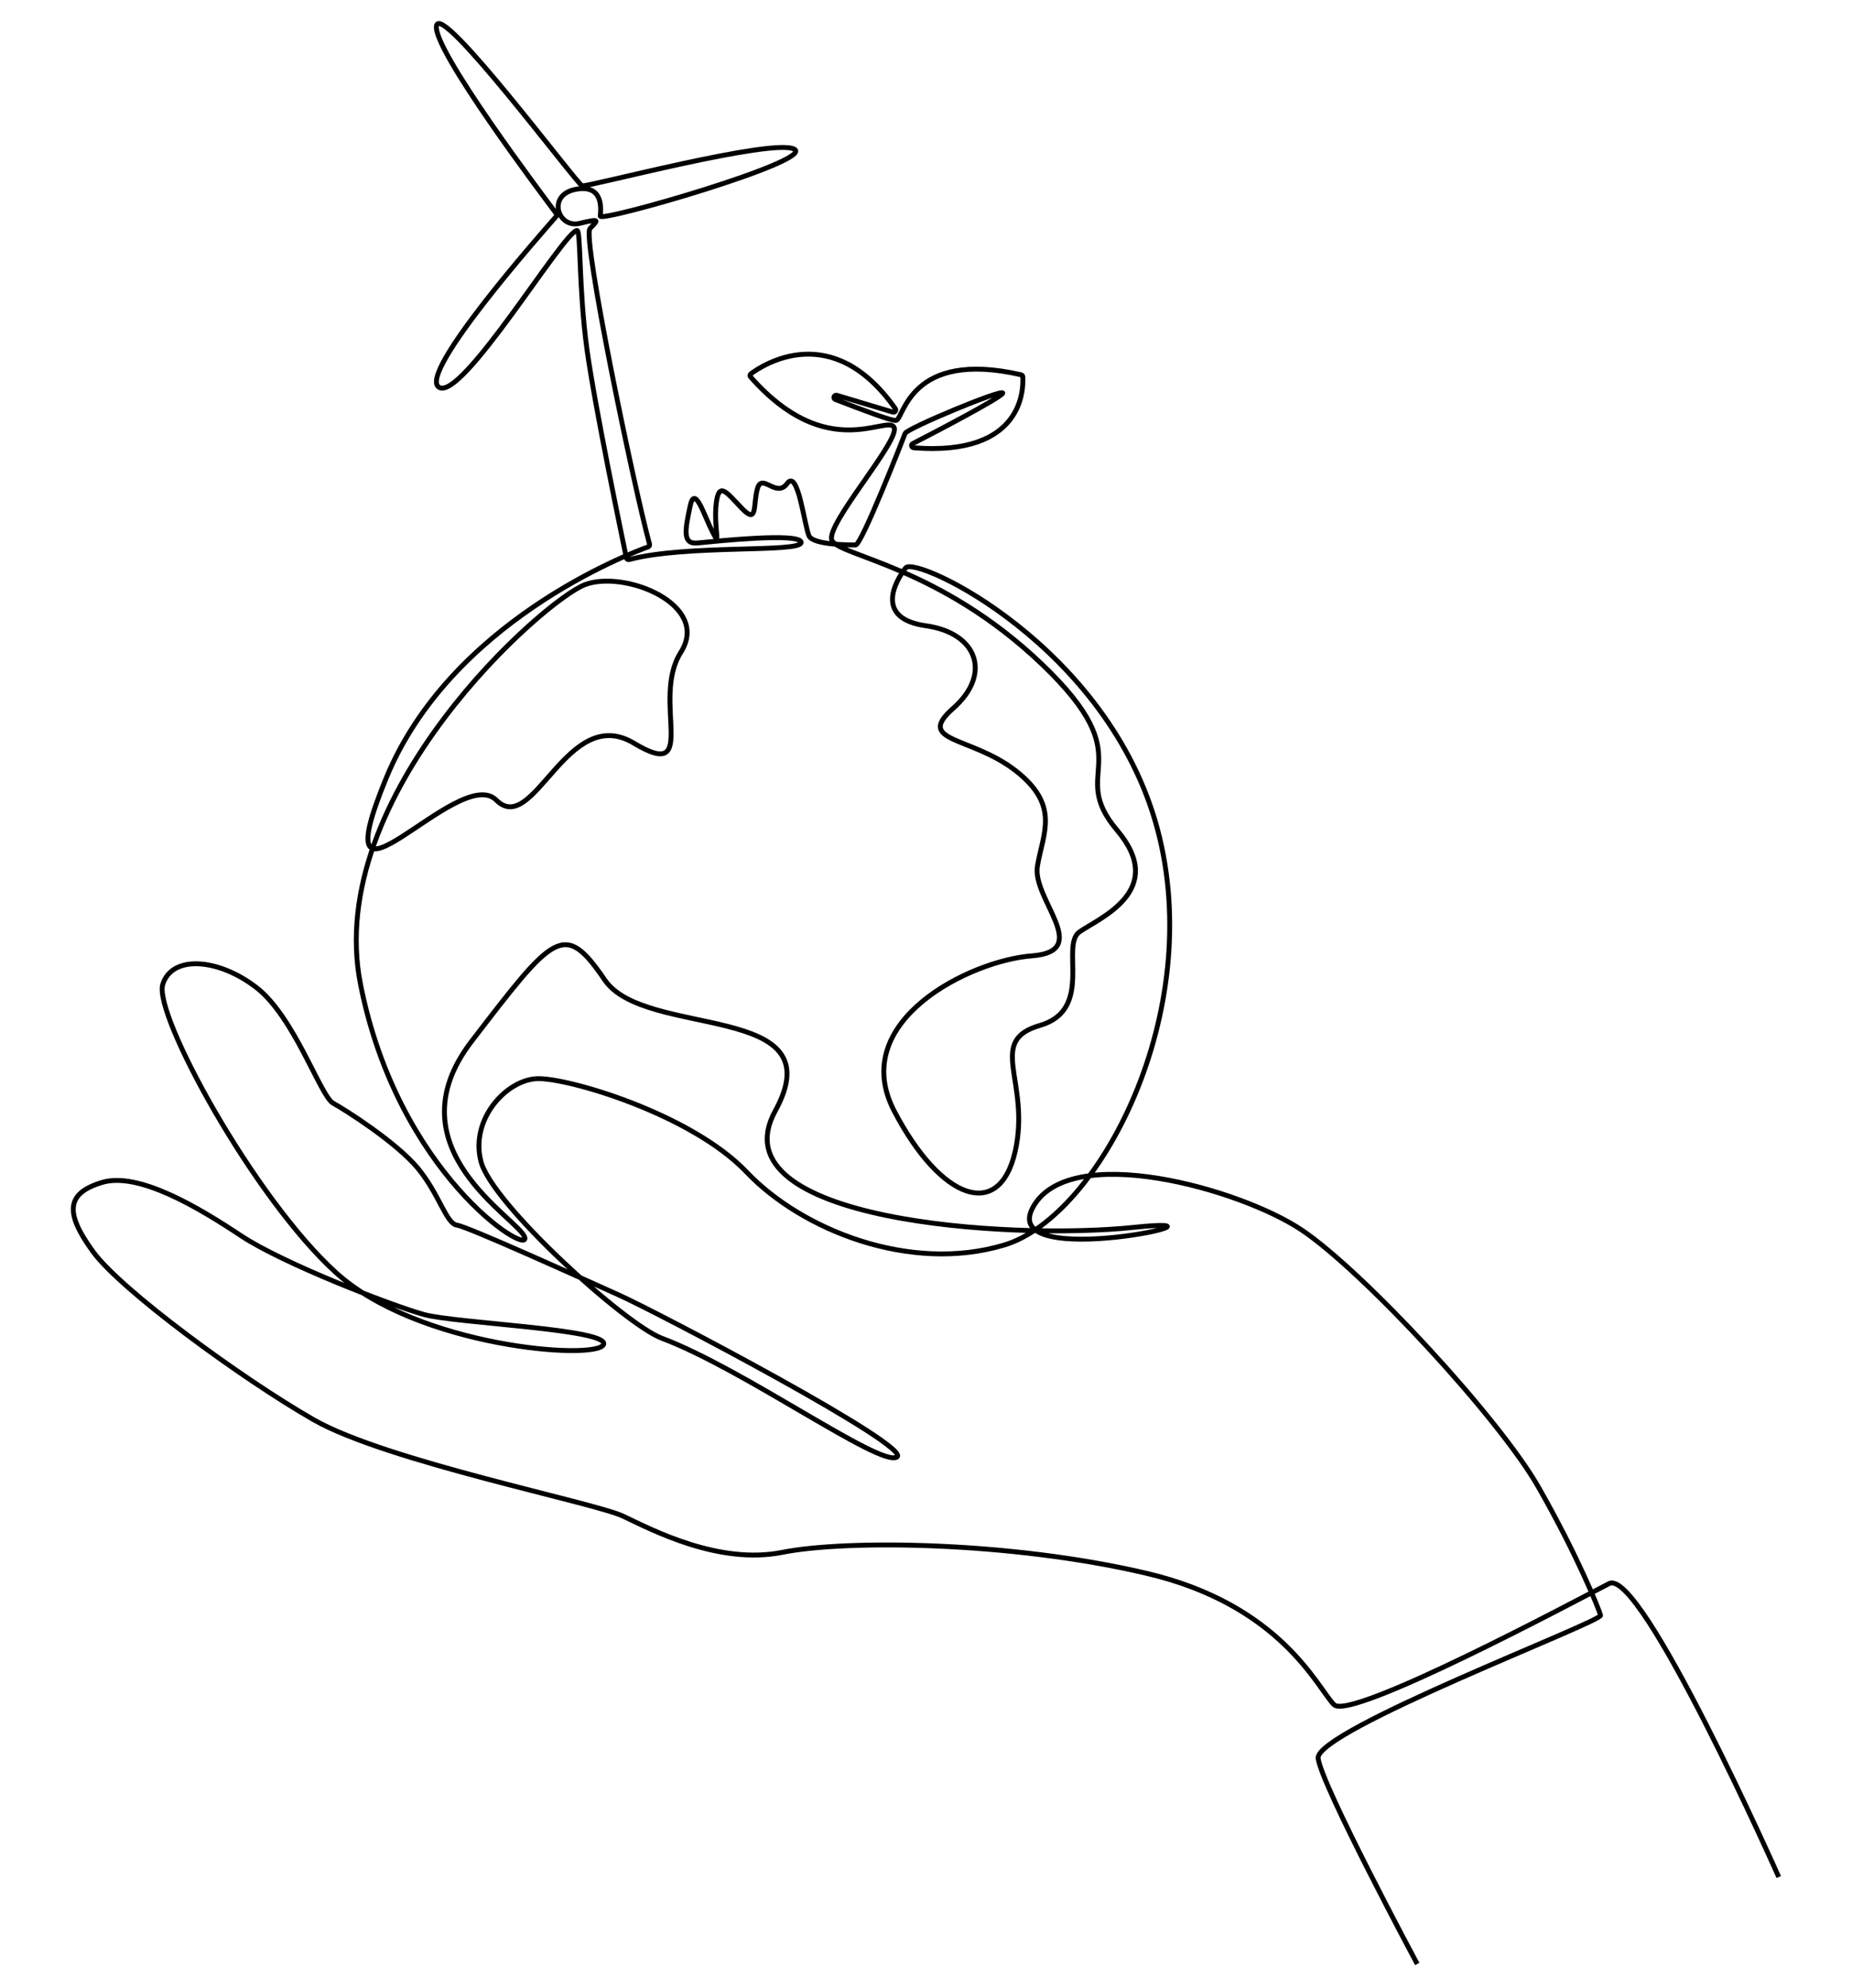 <?xml version="1.0" encoding="UTF-8"?> <svg xmlns="http://www.w3.org/2000/svg" xmlns:xlink="http://www.w3.org/1999/xlink" version="1.1" id="Layer_1" x="0px" y="0px" viewBox="0 0 758.7 814.1" style="enable-background:new 0 0 758.7 814.1;" xml:space="preserve"> <style type="text/css"> .st0{fill:none;stroke:#000000;stroke-width:2;stroke-miterlimit:10;} </style> <g> <path class="st0" d="M728.7,768.8c0,0-56.4-127-69.5-120.2c-13.2,6.8-106,56.4-112.7,49.6c-6.8-6.8-21.6-41-77.2-53.9 c-55.6-13-122.7-13.7-148.8-8.5s-53.4-9.2-65.2-14.8s-97.1-22.5-126.8-39.5S49.2,528.1,38,512.5c-11.3-15.6-11.1-23.7,3.8-28.2 s39.6,10.3,56.9,21.8c17.3,11.5,62,28.7,75,32.3s77,6,73.5,12.4c-3.6,6.4-75.9,0.9-109.5-29.5c-33.6-30.4-75-106-71-118.2 c3.9-12.2,23.1-10.5,38.5,1.5c15.4,12,26.1,44.3,31.2,47.2c5.1,2.8,25.9,16,34.8,26.7c8.8,10.7,11.6,22.7,16,23.3 s49.6,21.1,66.1,28.5c16.5,7.4,121.2,62.5,114.1,66.5c-7.1,4-62.5-36-96.3-48.7c-15-5.6-69.8-55.2-74.1-72.5 c-4.4-17.3,10.5-33.3,23-33.8c12.5-0.5,63.2,14.5,85.8,38.2c22.5,23.7,67,41.6,105.7,29.9s82.7-95.1,62.7-170.2 S375.2,227.4,371,232.6c-4.1,5.3-13,20.7,8.3,23.7s27,19.9,11.2,33.8c-15.8,13.9,7.1,11.3,25.5,25.5c18.4,14.3,11.3,25.5,9,39.1 c-2.3,13.5,22.9,34.9-2.3,36.8c-25.2,1.9-75.5,26.7-56.4,63.5c19.2,36.8,43.2,45.1,49.6,16.5c6.4-28.6-12-45.1,10.1-51.5 c22.2-6.4,8.3-32.7,16.2-38.3c7.9-5.6,36.4-16.9,15.4-41.7c-21-24.8,11.3-27.8-30.8-68s-83.2-44.3-86-50.7 c-2.8-6.4,28.6-41.5,25.4-46.4c-3.2-4.9-27.5,14.9-58.7-20.5c-0.4-0.4-0.3-1,0.1-1.3c5-3.7,33.4-22.4,59.2,14.3 c0.5,0.7-0.2,1.6-1,1.4l-23-6.9c-1.1-0.3-1.7,1.3-0.6,1.7c11.1,4.3,23.2,8.9,24.9,8.6c3.2-0.6,5.4-29.2,51.2-18.7 c0.4,0.1,0.7,0.4,0.7,0.8c0.3,4.7,0.5,32.7-44.7,29.1c-0.9-0.1-1.2-1.3-0.4-1.7c9-4.6,36.9-19.2,36.9-20.7c0-1.9-39.3,14.5-40,16.5 c-0.8,2.1-17.8,45.7-20.3,45.7s-17.1,0-19-3.6c-1.9-3.6-4.5-27.8-9-21.6c-4.5,6.2-10.3-4.5-12.2,2.1c-1.9,6.6,0.2,14.8-6.2,8.3 c-6.4-6.6-9.6-11.6-10.7-2.1c-1.1,9.6,2.1,18.8-1.5,11.6c-3.6-7.1-7.3-19.7-9.2-10.5c-1.9,9.2-3.4,15.6,3,15 c6.4-0.6,42.6-4.5,42.5-0.2c-0.2,4.3-47.2,0.7-70.5,7c-0.5,0.1-1-0.2-1.1-0.7c-1.6-7.8-12.8-61.4-16.1-85.1 c-3.5-25.5-2.5-49-4.1-49c-5.4,0.2-47.3,70.3-56.6,64.2c-8.8-5.7,42.5-63.6,48.1-70c0.3-0.3,0.3-0.8,0-1.1 c-5-6.7-50.7-67.2-49.1-76.9c1.6-10.3,57.6,64.9,59.7,65.5c2.1,0.6,78.2-19.7,86.9-15c8.8,4.6-79.8,30.2-79.5,27.4 c0.3-2.8,1.4-13.3-10.3-10.9c-11.6,2.4-7,16,1.8,13.9c8.8-2.1,7.6-1.4,4.3,2.1c-3.3,3.5,18,106,24.4,129.3c0.1,0.5-0.1,0.9-0.6,1.1 c-8.4,3-81.1,31-107.3,94.7c-27.8,67.6,29.7-6.4,45.1,9c15.4,15.4,28.9-39.8,56.4-23.3c27.4,16.5,6.8-17.7,19.2-37.2 c12.4-19.5-22.7-33.8-39.1-27.8c-16.4,6-107.5,86-92.1,163.8c15.4,77.8,69.1,111.2,67.3,103.7c-1.8-7.5-55.6-36.4-21.8-80.4 s37.9-49.6,54.5-25.2c16.5,24.4,94.7,8.6,69.9,53.7c-24.8,45.1,96.2,53,146.9,47.7c50.7-5.3-56.4,18.8-41.3-8.3 c15-27.1,84.9-7.5,110.1,9.4s80.8,77,96.9,105.2s24.8,50,25.5,52.6c0.8,2.6-117.2,47.3-115.7,58.6c1.5,11.3,40.6,84.2,40.6,84.2"></path> </g> </svg> 